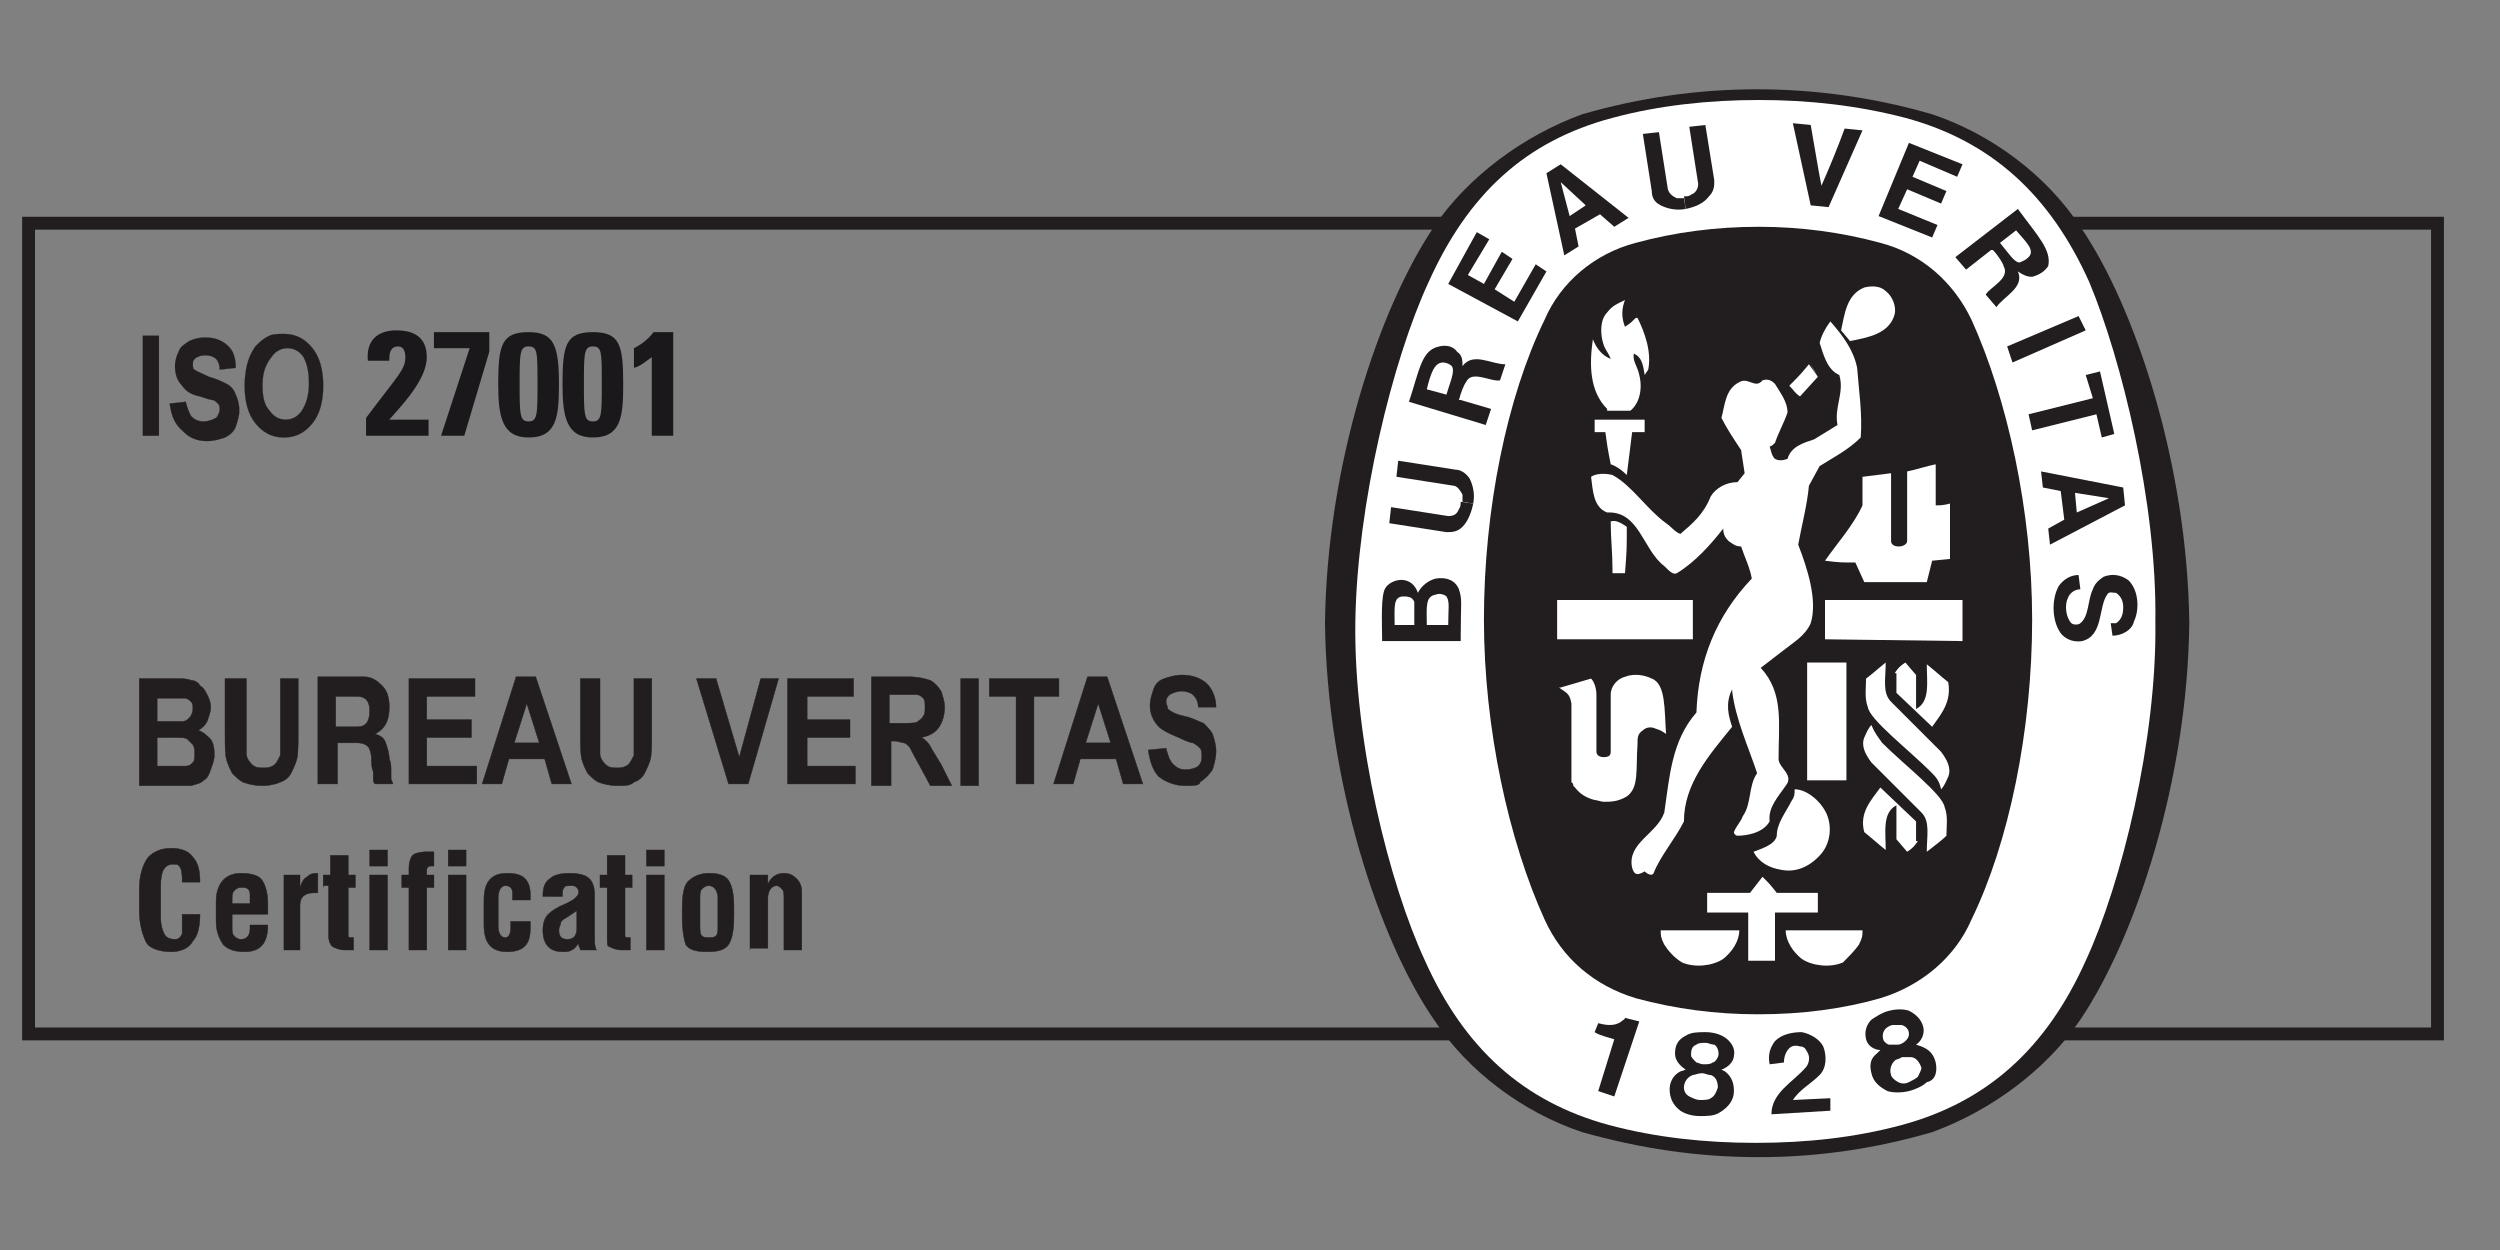 <?xml version="1.0" encoding="utf-8"?>
<!-- Generator: Adobe Illustrator 22.0.1, SVG Export Plug-In . SVG Version: 6.00 Build 0)  -->
<svg version="1.1" id="Capa_1" xmlns="http://www.w3.org/2000/svg" xmlns:xlink="http://www.w3.org/1999/xlink" x="0px" y="0px"
	 viewBox="0 0 140 70" style="enable-background:new 0 0 140 70;" xml:space="preserve">
<rect x="0" y="0" width="140" height="70" fill="#808080" stroke="none"/>
<style type="text/css">
	.st0{fill:none;stroke:#221E20;stroke-width:0.721;stroke-miterlimit:10;}
	.st1{fill:#221E20;}
	.st2{fill:#FFFFFF;}
	.st3{fill:none;stroke:#221E20;stroke-width:2.305982e-02;stroke-miterlimit:3.864;}
	.st4{fill:none;stroke:#221E20;stroke-width:1.152991e-02;stroke-miterlimit:10;}
	.st5{fill:#1B181C;}
</style>
<g>
	<rect x="1.6" y="12.5" class="st0" width="134.9" height="45.4"/>
	<path class="st1" d="M98.5,64.8L98.5,64.8c3.4,0,6.6-0.5,9.7-1.4c3.3-1.2,6.4-3.5,8.3-6.3c3.1-4.6,6-13.4,6.1-22.2v0
		c-0.1-8.8-3-17.7-6.1-22.2c-1.9-2.9-5-5.2-8.3-6.3c-3.1-0.9-6.4-1.4-9.8-1.4c-3.4,0-6.7,0.5-9.8,1.4c-3.3,1.2-6.4,3.5-8.3,6.3
		c-3.1,4.6-6,13.4-6.1,22.2v0c0.1,8.8,3,17.7,6.1,22.2c1.9,2.9,5,5.2,8.3,6.3C91.8,64.3,95,64.8,98.5,64.8L98.5,64.8z"/>
	<path class="st2" d="M120.7,34.8c0.1,6.6-1.9,14.7-3.9,19c-2.2,4.9-5.5,7.9-10.3,9.2c-2.6,0.7-5.3,1-8.2,1c-2.8,0-5.6-0.3-8.2-1
		c-4.8-1.3-8.1-4.3-10.3-9.2c-2-4.3-4-12.3-3.9-19C76,28.2,78,20.1,80,15.8c2.2-4.9,5.4-7.9,10.3-9.2c2.6-0.7,5.4-1,8.2-1
		c2.8,0,5.5,0.3,8.2,1c4.8,1.3,8.1,4.3,10.3,9.2C118.8,20.1,120.8,28.2,120.7,34.8"/>
	<path class="st1" d="M98.5,12.7c2.3,0,4.6,0.3,6.8,0.9c2.3,0.6,4.1,2.2,5.1,4.3c2,4.4,3.4,10.7,3.4,16.8c0,6.2-1.3,12.5-3.4,16.8
		c-0.9,2.1-2.8,3.7-5.1,4.4c-2.1,0.6-4.4,0.9-6.8,0.9h-0.1c-2.3,0-4.6-0.3-6.8-0.9c-2.3-0.7-4.1-2.2-5.1-4.4
		c-2-4.4-3.4-10.7-3.4-16.8c0-6.2,1.3-12.5,3.4-16.8c0.9-2.1,2.8-3.7,5.1-4.3C93.8,13,96.1,12.7,98.5,12.7L98.5,12.7z"/>
	<path class="st2" d="M101.8,21.1c-0.3-0.5-0.1-0.1-0.4-0.7"/>
	<rect x="87.2" y="33.6" class="st2" width="7.6" height="2.2"/>
	<path class="st2" d="M93.2,52.9c-0.2-0.4-0.2-0.5-0.2-0.8h4.4c0,0.6-0.4,1.2-0.9,1.6c-0.6,0.4-1.6,0.5-2.3,0.2
		C93.7,53.6,93.4,53.2,93.2,52.9"/>
	<path class="st2" d="M97.9,51.1l-2.3,0V50h2.4l0.7-0.9c0.4,0.4,0.4,0.4,0.8,0.9h2.3v1.1l-2.4,0v2.7h-1.5V51.1z"/>
	<path class="st2" d="M98.2,47.7c0.5-0.2,1.2-0.4,1.3-0.9c0-0.7,0.5-1.3,0.8-1.9c0.2-0.3,0.2-0.4,0.2-0.7c0.7,0,1.5,0.7,1.8,1.4
		c0.3,0.7,0.2,1.6-0.3,2.2c-0.6,0.7-1.4,1.1-2.3,0.9C99.1,48.6,98.5,48.3,98.2,47.7"/>
	<path class="st2" d="M92.5,38c-0.4-0.2-1-0.3-1.5-0.1c-0.4,0.1-0.8,0.5-0.8,1c0,1.3,0,1.7,0,3.2c0,0.2-0.1,0.3-0.4,0.3
		c-0.2,0-0.4-0.1-0.4-0.3v-3.2c0-0.3-0.1-0.7-0.3-0.9l-1.7,0.5l-0.1,0c0.4,0.3,0.6,0.3,0.7,0.9v4.2l0,0.2l0.1,0.1l0,0.1l0.1,0.1
		c0.3,0.4,0.7,0.6,1.1,0.7c0.1,0,0.4,0.1,0.5,0.1c0.4,0,0.8,0,1.3-0.3c0.7-0.5,0.5-1.5,0.6-2.9c0-0.4,0-0.6,0.3-0.8
		c0.2-0.2,0.5-0.2,0.7-0.1c0.3,0.1,0.3,0.1,0.6,0.3C93.2,39.8,93.3,38.3,92.5,38"/>
	<path class="st2" d="M108.1,43.2c-1.2-1.2-3.4-2.9-3.5-3.6c-0.2-0.5-0.1-1.1-0.1-1.6c0.4-0.3,0.6-0.5,1.1-0.9
		c0,0.9-0.2,1.7,0.3,2.2c1,1,1.9,1.9,2.8,2.8c0.3,0.4,0.6,0.9,0.4,1.4c-0.1,0.2-0.2,0.5-0.4,0.7C108.6,43.7,108.4,43.5,108.1,43.2"
		/>
	<path class="st2" d="M101.2,37.1c0.9,0,1.2,0,2.2,0v6.6h-2.2L101.2,37.1z"/>
	<path class="st2" d="M106.1,37.7c0.2-0.3,0.3-0.4,0.6-0.6l0.6,0.7v1.9c0.8-0.4,0.6-1.5,0.6-2.5c0.5,0.4,0.7,0.6,1.2,1
		c0.2,1.1-0.4,1.8-0.9,2.5l-2-1.9V37.7z"/>
	<path class="st2" d="M107.9,32.6l0.3-1.2l1-0.1l0-3.1c-0.4,0.1-0.5,0.1-0.8,0.1v-2.3c-0.5,0.1-1.1,0.3-1.6,0.4v3.9
		c0,0.2-0.3,0.3-0.4,0.3h-0.1c-0.2,0-0.4-0.1-0.4-0.3v-3.8l-1.6,0.2v1.6c-0.5,1.1-1.4,2.1-2.1,3.1c0.8,0.1,0.9,0.1,1.7,0.1l0.5,1.1
		H107.9z"/>
	<path class="st2" d="M90.3,31.9c0-1-0.1-1.7-0.1-2.7c0.3-0.1,0.6,0.1,0.9,0.3c0,1.3,0,1.3-0.1,2.6h-0.7L90.3,31.9z"/>
	<path class="st2" d="M90.2,26c-0.2-1-0.2-1.1-0.3-1.8h-0.6v-0.7c1.1,0,1.7,0,2.8,0l0,0.7h-0.7l-0.3,2.4
		C90.8,26.3,90.5,26.1,90.2,26"/>
	<path class="st2" d="M90,22.9c-1-1-1-2.5-0.8-3.9v0c0.2,0.5,0.5,0.9,1,1.1c-0.1-0.3-0.3-0.5-0.4-0.8c-0.2-0.6-0.2-1.4,0.2-1.8
		c0.3-0.4,0.6-0.5,1-0.7c-0.2,0.5-0.2,1,0,1.5c0.3-0.2,0.3-0.2,0.5-0.4c0.1-0.1,0.1-0.1,0.2-0.1c0.4,0.8,0.8,1.9,0.6,2.9L92.1,21
		c-0.1-0.7-0.2-1-0.6-1.2c-0.1,0.4,0.2,0.7,0.3,1.2c0.2,0.8,0,1.6-0.5,2H90z"/>
	<path class="st2" d="M101.8,21.1l-1,1.1c-0.3-0.2-0.3-0.3-0.6-0.6c0.5-0.5,0.6-0.6,1.1-1.2"/>
	<path class="st2" d="M103.1,18.5c0.2-0.9,0.3-2,1.3-2.4c0.4-0.1,0.9-0.1,1.2,0.2c0.4,0.3,0.6,0.9,0.5,1.3c-0.3,1.1-1.5,1.3-2.5,1.5
		L103.1,18.5z"/>
	<polygon class="st2" points="102.2,33.6 102.2,35.8 109.9,35.9 109.9,33.6 	"/>
	<path class="st2" d="M91.4,48.6c-0.3-1.4,1.4-1.9,1.8-3.1c0.3-2,0.4-4,1.8-5.6c0.1-2.9,1.1-5.4,3.1-7.5c-0.1-0.6-0.4-1.2-0.6-1.8
		c-0.3,0-0.4-0.1-0.7-0.3c-0.2-0.2-0.3-0.4-0.3-0.7c-0.7,0.9-1.6,1.9-2.6,2.5c-0.2,0.1-0.4-0.1-0.7-0.4c-1.2-0.9-1.4-3.1-3.2-3
		c-0.8-0.3-0.8-1.3-0.9-2c0.3-0.2,0.8-0.2,1.2-0.1c1.1,0.6,1.9,1.9,3,2.7c0.3,0.2,0.5,0.5,0.8,0.6c0.7-0.6,1.3-1.1,1.7-2.1
		c0.3-0.5,0.9-0.8,1.5-0.8l0.4-0.5l-0.2-1.3c-0.4-0.6-0.8-1.2-1.1-1.8c0.2-0.7,0.2-1.6,1-2c0.5-0.3,0.9,0.4,1.3-0.1
		c0.3-0.1,0.5,0,0.7,0.2c0.3,0.5,0.7,1,0.7,1.6c-0.2,0.6-0.5,1.1-0.7,1.7c-0.1,0.1-0.2,0.2-0.3,0.2c0.1,0.3,0.1,0.5,0.3,0.7
		c0.2,0.1,0.4,0.1,0.7,0c0.2-0.7,0.9-0.9,1.5-1.1l1.3-0.8c-0.2-1,0.4-1.8,0.1-2.8c-0.7-0.3-0.9-1.2-1.1-1.8c0.1-0.4,0.3-0.8,0.6-1.2
		l0,0c0.7,0.8,1.3,1.6,1.5,2.6c0.1,1.3,0.3,2.6,0.2,3.9c-0.7,0.7-1.5,1.1-2.3,1.6l-0.6,1.1c-0.1,1.1-0.4,2.2-0.6,3.3
		c0.5,1.3,1.1,3.1,0.7,4.4c-0.3,0.7-1,1.1-1.5,1.5l-1.3,1c1.3,1.4,1,3.1,1,5.1c0,0.5,0.9,0.9,0.4,1.5c-0.4,0.6-1,1.2-0.9,2
		c-0.4,0.7-1.4,0.8-1.8,0.8c-0.1,0-0.2-0.1-0.2-0.2c0.1-0.3,0.4-0.6,0.5-0.9c0.5-0.7,0.3-1.7,0.8-2.4c-0.5-1.5-1.2-3-1.4-4.6l0-0.1
		c-0.4,0.8-0.2,1.5,0,2.1c-1.3,1.6-2.7,3.2-2.7,5.3c-0.5,1-1.3,1.9-1.7,2.9c-0.1,0.2-0.4,0-0.5-0.1C91.6,49.1,91.5,48.9,91.4,48.6"
		/>
	<path class="st2" d="M105.4,41.6c1.2,1.2,3.4,2.9,3.5,3.6c0.2,0.5,0.1,1.1,0.1,1.6c-0.3,0.3-0.6,0.5-1.1,0.9c0-0.9,0.2-1.7-0.3-2.2
		c-1-1-1.9-1.9-2.8-2.8c-0.3-0.4-0.6-0.9-0.4-1.4c0.1-0.2,0.2-0.5,0.4-0.7C105,41.1,105.2,41.3,105.4,41.6"/>
	<path class="st2" d="M107.4,47.1c-0.2,0.3-0.3,0.4-0.6,0.6l-0.6-0.7v-1.9c-0.8,0.4-0.6,1.5-0.6,2.5c-0.5-0.4-0.7-0.6-1.2-1
		c-0.3-1.1,0.4-1.8,0.9-2.5l2,1.9V47.1z"/>
	<path class="st2" d="M104.1,52.9c0.2-0.4,0.2-0.5,0.2-0.8H100c0,0.6,0.4,1.2,0.9,1.6c0.6,0.4,1.6,0.5,2.3,0.2
		C103.5,53.6,103.9,53.2,104.1,52.9"/>
	<path class="st1" d="M99.2,62.4c0-1.2,1.2-1.8,1.9-2.6c0.2-0.2,0.3-0.6,0.1-0.9c-0.1-0.2-0.2-0.3-0.4-0.3c-0.3-0.1-0.5,0-0.6,0.1
		c-0.2,0.2-0.3,0.5-0.3,0.8l-0.8,0.1c-0.1-0.5,0-0.9,0.3-1.3c0.4-0.4,1-0.5,1.5-0.5c0.5,0.1,1,0.4,1.2,0.8c0.2,0.5,0.2,1.2-0.2,1.6
		c-0.5,0.5-1.1,0.8-1.5,1.4l2.1-0.1c0,0.3,0,0.5,0,0.7L99.2,62.4z"/>
	<path class="st1" d="M91.8,57.2L91.8,57.2l-1.4,4.2l-0.9-0.3l0.9-2.9l0,0c-0.3-0.1-0.8-0.2-1.1-0.4l0.2-0.5
		c0.4,0.1,0.9,0.2,1.3-0.1c0.1-0.1,0.2-0.1,0.2-0.2L91.8,57.2z"/>
	<path class="st1" d="M107.4,60.3c-0.1,0.1-0.3,0.2-0.5,0.3c-0.2,0.1-0.4,0.1-0.6,0c-0.2-0.1-0.4-0.3-0.4-0.4
		c-0.1-0.3,0-0.6,0.2-0.8c0.1-0.1,0.3-0.1,0.4-0.2c0.2,0,0.3,0,0.5,0c0.3,0,0.5,0.3,0.6,0.6C107.6,59.9,107.5,60.1,107.4,60.3
		 M105.5,58.3c-0.1-0.2-0.1-0.5,0.1-0.7c0.1-0.1,0.3-0.2,0.4-0.2c0.2,0,0.4,0,0.5,0c0.3,0.1,0.4,0.3,0.4,0.5c0,0.2-0.1,0.3-0.2,0.4
		c-0.1,0.1-0.3,0.2-0.4,0.2c-0.2,0-0.3,0-0.5,0C105.7,58.5,105.6,58.4,105.5,58.3 M108.4,59.5c-0.1-0.4-0.3-0.7-0.8-0.9l-0.3-0.1
		c0.3-0.2,0.5-0.6,0.4-1c-0.1-0.4-0.4-0.7-0.8-0.9c-0.3-0.1-0.7-0.1-1.1,0c-0.4,0.1-0.7,0.3-1,0.5c-0.3,0.3-0.4,0.7-0.3,1.1
		c0.1,0.4,0.5,0.6,0.8,0.6l-0.2,0.2c-0.4,0.3-0.4,0.7-0.3,1.1c0.1,0.5,0.5,0.8,0.9,1c0.3,0.1,0.8,0.1,1.2,0c0.4-0.1,0.8-0.3,1-0.5
		C108.4,60.5,108.5,60,108.4,59.5"/>
	<path class="st1" d="M95.8,61.5c-0.1,0.1-0.4,0.1-0.6,0.1c-0.2,0-0.4-0.1-0.6-0.2c-0.2-0.1-0.3-0.3-0.3-0.5c0-0.3,0.2-0.6,0.5-0.7
		c0.1,0,0.3-0.1,0.5-0.1c0.2,0,0.3,0.1,0.5,0.1c0.3,0.1,0.4,0.4,0.4,0.7C96.1,61.2,96,61.4,95.8,61.5 M94.7,59.1
		c0-0.2,0-0.5,0.3-0.6c0.1-0.1,0.3-0.1,0.5-0.1c0.2,0,0.3,0.1,0.5,0.1c0.2,0.1,0.3,0.5,0.2,0.7c-0.1,0.2-0.2,0.3-0.3,0.3
		c-0.1,0.1-0.3,0.1-0.5,0.1c-0.2,0-0.3-0.1-0.4-0.1C94.8,59.3,94.7,59.2,94.7,59.1 M97.1,61.1c0-0.4-0.1-0.8-0.5-1.1l-0.2-0.1
		c0.3-0.1,0.7-0.4,0.7-0.8c0.1-0.4-0.2-0.8-0.5-1c-0.3-0.2-0.7-0.3-1.1-0.3c-0.4,0-0.8,0-1.1,0.2c-0.4,0.2-0.6,0.5-0.6,1
		c0,0.4,0.3,0.7,0.6,0.9l-0.3,0.1c-0.4,0.2-0.6,0.6-0.6,1c0,0.5,0.2,0.9,0.6,1.2c0.3,0.2,0.7,0.3,1.1,0.3c0.4,0,0.8,0,1.1-0.2
		C96.8,62,97.1,61.6,97.1,61.1"/>
	<polygon class="st1" points="112.4,19.4 112.7,20.3 116.8,18.5 116.4,17.7 	"/>
	<path class="st1" d="M101.4,11.5l-1-4.6l1,0.1c0.2,1.1,0.4,2.4,0.6,3.4c0.4-0.9,0.9-2.1,1.3-3.2l1,0.1l-1.9,4.3L101.4,11.5z"/>
	<polygon class="st1" points="84.1,14.1 83.1,15.9 82.2,15.4 83.4,13.4 82.7,13 81.1,15.9 85,18 86.6,15.2 86,14.8 84.8,16.9 
		83.7,16.2 84.7,14.5 	"/>
	<path class="st1" d="M81.1,35h-1.2h0c0-1-0.1-1.6,0.5-1.7c0.2-0.1,0.5,0,0.6,0.1C81.2,33.7,81.1,34.1,81.1,35 M79.2,35h-1.1
		c0-1-0.1-1.6,0.5-1.6c0.4,0,0.5,0.1,0.6,0.3C79.2,33.9,79.2,34.1,79.2,35 M81.7,33c-0.2-0.5-0.7-0.7-1.3-0.6
		c-0.4,0.1-0.8,0.4-1,0.8c-0.1-0.3-0.3-0.6-0.7-0.7c-0.4-0.1-0.9,0.1-1.1,0.4c-0.3,0.4-0.2,2-0.2,3l4.4,0v-0.3
		C81.8,33.8,81.9,33.6,81.7,33"/>
	<polygon class="st1" points="116.8,21 117.6,20.8 118.4,24.3 117.7,24.5 117.4,23.2 113.8,24.1 113.6,23.2 117.2,22.3 	"/>
	<path class="st1" d="M94.4,11.7c-0.5,0.1-1,0-1.4-0.2c-0.4-0.2-0.5-0.5-0.5-0.8l-0.5-3.2l0.9-0.1l0.5,3.2c0.1,0.3,0.3,0.4,0.5,0.5
		c0.1,0,0.3,0,0.4,0"/>
	<path class="st1" d="M94.4,11.7c0.5-0.1,1-0.3,1.3-0.7c0.3-0.3,0.3-0.6,0.3-0.9L95.5,7l-0.9,0.1l0.5,3.2c0,0.2-0.1,0.5-0.4,0.6
		c-0.1,0.1-0.3,0.1-0.4,0.1"/>
	<path class="st1" d="M116.3,28.7l-0.1-1.1l1.9,0.3h0h0h0l0,0L116.3,28.7z M118.9,27.3l-4.6-0.9l0.1,0.9l1,0.2l0.2,1.6l-0.9,0.5
		l0.1,0.9l4.2-2.2L118.9,27.3z"/>
	<path class="st1" d="M118.2,34.9L118.2,34.9l0.2,0l0.1,0c0.3-0.2,0.4-0.5,0.4-0.9c0-0.3-0.1-0.6-0.4-0.8c-0.2,0-0.4-0.1-0.5,0.1
		c-0.5,0.7-0.2,2.3-1.4,2.6c-0.6,0.1-1.1-0.2-1.3-0.6c-0.4-0.7-0.4-1.8,0-2.5c0.3-0.4,0.7-0.6,1.1-0.6l0.1,0.8
		c-0.3,0-0.6,0.2-0.7,0.5c-0.2,0.4-0.1,1.1,0.2,1.4c0.1,0.1,0.4,0.1,0.5,0c0.5-0.4,0.4-1.3,0.7-1.9c0.1-0.3,0.3-0.5,0.6-0.7
		c0.5-0.2,1-0.1,1.4,0.2c0.6,0.6,0.6,1.7,0.3,2.3c-0.1,0.5-0.7,0.8-1.2,0.8L118.2,34.9L118.2,34.9z"/>
	<path class="st1" d="M82.5,28.2c-0.1,0.5-0.3,1-0.6,1.3c-0.3,0.3-0.6,0.3-0.9,0.3l-3.2-0.5l0.1-0.9l3.2,0.5c0.3,0,0.5-0.1,0.6-0.4
		c0.1-0.1,0.1-0.3,0.1-0.4"/>
	<path class="st1" d="M82.5,28.2c0.1-0.5,0-1-0.2-1.4c-0.2-0.3-0.5-0.5-0.8-0.5l-3.2-0.5l-0.1,0.9l3.2,0.5c0.2,0,0.4,0.3,0.5,0.5
		c0,0.1,0,0.3,0,0.4"/>
	<path class="st1" d="M87.9,12.1l-0.5-1.9l0,0l0,0v0l0,0l1.4,1.3L87.9,12.1z M87.4,9.2l-0.8,0.5l1,4.6l0.8-0.5l-0.2-1l1.4-0.8
		l0.8,0.7l0.8-0.5L87.4,9.2z"/>
	<polygon class="st1" points="109,10.7 107.1,9.9 107.5,9 109.6,9.9 109.9,9.2 106.9,8 105.2,12.1 108.2,13.3 108.5,12.6 
		106.3,11.7 106.8,10.6 108.7,11.4 	"/>
	<path class="st1" d="M81,22.1l-1.1-0.3c0.2-0.8,0.4-1.5,0.9-1.5c0.2,0,0.4,0.1,0.5,0.2C81.5,20.8,81.2,21.4,81,22.1 M81.9,20.5
		c0-0.3,0-0.6-0.3-0.8c-0.2-0.3-0.6-0.4-1-0.3c-1,0.2-1.1,1.3-1.7,3.1l4.3,1.3l0.3-0.9l-1.7-0.5l-0.1,0c0.1-0.4,0.3-0.9,0.4-1
		c0.3-0.7,1.4,0,1.9-0.1l0.3-0.9C83.5,20.4,82.5,19.7,81.9,20.5"/>
	<path class="st1" d="M113.6,14.4c-0.2,0.2-0.3,0.2-0.5,0.3c-0.3,0-0.6-0.5-1.1-1.1l0.9-0.7C113.4,13.5,114,14,113.6,14.4 M113,11.7
		l-3.5,2.7l0.6,0.7l1.4-1.1l0.1,0c0.3,0.3,0.6,0.8,0.6,0.9c0.4,0.7-0.8,1.2-1,1.6l0.6,0.7c0.4-0.6,1.6-1.1,1.2-2
		c0.3,0.2,0.5,0.3,0.8,0.3c0.4-0.1,0.7-0.3,0.9-0.6C114.9,14,114.1,13.2,113,11.7"/>
	<path class="st1" d="M8.8,41.3v1.6h0.9c0.4,0,0.6,0,0.7,0c0.2,0,0.3-0.1,0.4-0.2c0.1-0.1,0.1-0.3,0.1-0.5c0-0.2,0-0.3-0.1-0.5
		c-0.1-0.1-0.2-0.2-0.3-0.3c-0.1-0.1-0.4-0.1-0.9-0.1H8.8z M8.8,39v1.4h0.7c0.4,0,0.6,0,0.7,0c0.2,0,0.3-0.1,0.4-0.2
		c0.1-0.1,0.2-0.3,0.2-0.5c0-0.2,0-0.3-0.1-0.4c-0.1-0.1-0.2-0.2-0.4-0.2c-0.1,0-0.4,0-0.9,0H8.8z M7.8,38h2c0.4,0,0.7,0,0.9,0.1
		c0.2,0,0.4,0.1,0.5,0.3c0.2,0.1,0.3,0.3,0.4,0.5c0.1,0.2,0.2,0.4,0.2,0.7c0,0.3-0.1,0.5-0.2,0.8c-0.1,0.2-0.3,0.4-0.5,0.5
		c0.3,0.1,0.5,0.3,0.7,0.5c0.2,0.3,0.2,0.6,0.2,0.9c0,0.3-0.1,0.5-0.2,0.8c-0.1,0.3-0.2,0.5-0.4,0.6c-0.2,0.2-0.4,0.2-0.7,0.3
		c-0.2,0-0.6,0-1.2,0H7.8V38z"/>
	<path class="st3" d="M8.8,41.3v1.6h0.9c0.4,0,0.6,0,0.7,0c0.2,0,0.3-0.1,0.4-0.2c0.1-0.1,0.1-0.3,0.1-0.5c0-0.2,0-0.3-0.1-0.5
		c-0.1-0.1-0.2-0.2-0.3-0.3c-0.1-0.1-0.4-0.1-0.9-0.1H8.8z M8.8,39v1.4h0.7c0.4,0,0.6,0,0.7,0c0.2,0,0.3-0.1,0.4-0.2
		c0.1-0.1,0.2-0.3,0.2-0.5c0-0.2,0-0.3-0.1-0.4c-0.1-0.1-0.2-0.2-0.4-0.2c-0.1,0-0.4,0-0.9,0H8.8z M7.8,38h2c0.4,0,0.7,0,0.9,0.1
		c0.2,0,0.4,0.1,0.5,0.3c0.2,0.1,0.3,0.3,0.4,0.5c0.1,0.2,0.2,0.4,0.2,0.7c0,0.3-0.1,0.5-0.2,0.8c-0.1,0.2-0.3,0.4-0.5,0.5
		c0.3,0.1,0.5,0.3,0.7,0.5c0.2,0.3,0.2,0.6,0.2,0.9c0,0.3-0.1,0.5-0.2,0.8c-0.1,0.3-0.2,0.5-0.4,0.6c-0.2,0.2-0.4,0.2-0.7,0.3
		c-0.2,0-0.6,0-1.2,0H7.8V38z"/>
	<path class="st1" d="M12.8,38h1v3.2c0,0.5,0,0.8,0,1c0,0.2,0.1,0.4,0.3,0.6c0.2,0.2,0.4,0.2,0.7,0.2c0.3,0,0.5-0.1,0.6-0.2
		c0.1-0.1,0.2-0.3,0.3-0.5c0-0.2,0-0.5,0-1V38h1v3.1c0,0.7,0,1.2-0.1,1.5c-0.1,0.3-0.2,0.5-0.3,0.7c-0.1,0.2-0.3,0.4-0.6,0.5
		c-0.2,0.1-0.6,0.2-1,0.2c-0.5,0-0.8-0.1-1.1-0.2c-0.2-0.1-0.4-0.3-0.6-0.5c-0.1-0.2-0.2-0.4-0.3-0.7c-0.1-0.3-0.1-0.8-0.1-1.5V38z"
		/>
	<path class="st3" d="M12.8,38h1v3.2c0,0.5,0,0.8,0,1c0,0.2,0.1,0.4,0.3,0.6c0.2,0.2,0.4,0.2,0.7,0.2c0.3,0,0.5-0.1,0.6-0.2
		c0.1-0.1,0.2-0.3,0.3-0.5c0-0.2,0-0.5,0-1V38h1v3.1c0,0.7,0,1.2-0.1,1.5c-0.1,0.3-0.2,0.5-0.3,0.7c-0.1,0.2-0.3,0.4-0.6,0.5
		c-0.2,0.1-0.6,0.2-1,0.2c-0.5,0-0.8-0.1-1.1-0.2c-0.2-0.1-0.4-0.3-0.6-0.5c-0.1-0.2-0.2-0.4-0.3-0.7c-0.1-0.3-0.1-0.8-0.1-1.5V38z"
		/>
	<path class="st1" d="M18.9,39H20c0.5,0,0.7,0.3,0.7,0.8c0,0.6-0.2,0.9-0.7,0.9h-1.2V39z M17.8,43.9h1.1v-2.3h1.1
		c0.3,0,0.5,0.1,0.6,0.2c0.1,0.1,0.2,0.4,0.2,0.7c0,0.2,0,0.5,0.1,0.7c0,0.1,0,0.2,0,0.4c0,0.1,0,0.2,0.1,0.3H22
		c0-0.1-0.1-0.2-0.1-0.3c0-0.1,0-0.1,0-0.2c0-0.1,0-0.1,0-0.2c0-0.3,0-0.5-0.1-0.7c0-0.3-0.1-0.6-0.2-0.9c-0.1-0.3-0.3-0.4-0.6-0.5
		v0c0.6-0.3,0.8-0.8,0.8-1.5c0-0.5-0.1-0.9-0.4-1.2c-0.3-0.3-0.6-0.5-1-0.5h-2.6V43.9z"/>
	<path class="st3" d="M18.9,39H20c0.5,0,0.7,0.3,0.7,0.8c0,0.6-0.2,0.9-0.7,0.9h-1.2V39z M17.8,43.9h1.1v-2.3h1.1
		c0.3,0,0.5,0.1,0.6,0.2c0.1,0.1,0.2,0.4,0.2,0.7c0,0.2,0,0.5,0.1,0.7c0,0.1,0,0.2,0,0.4c0,0.1,0,0.2,0.1,0.3H22
		c0-0.1-0.1-0.2-0.1-0.3c0-0.1,0-0.1,0-0.2c0-0.1,0-0.1,0-0.2c0-0.3,0-0.5-0.1-0.7c0-0.3-0.1-0.6-0.2-0.9c-0.1-0.3-0.3-0.4-0.6-0.5
		v0c0.6-0.3,0.8-0.8,0.8-1.5c0-0.5-0.1-0.9-0.4-1.2c-0.3-0.3-0.6-0.5-1-0.5h-2.6V43.9z"/>
	<polygon class="st1" points="22.9,43.9 22.9,38 26.6,38 26.6,39 23.9,39 23.9,40.3 26.4,40.3 26.4,41.3 23.9,41.3 23.9,42.9 
		26.7,42.9 26.7,43.9 	"/>
	<polygon class="st3" points="22.9,43.9 22.9,38 26.6,38 26.6,39 23.9,39 23.9,40.3 26.4,40.3 26.4,41.3 23.9,41.3 23.9,42.9 
		26.7,42.9 26.7,43.9 	"/>
	<path class="st1" d="M30.2,41.6l-0.7-2.2l-0.7,2.2H30.2z M32,43.9h-1.1l-0.4-1.4h-2l-0.4,1.4H27l1.9-6H30L32,43.9z"/>
	<path class="st3" d="M30.2,41.6l-0.7-2.2l-0.7,2.2H30.2z M32,43.9h-1.1l-0.4-1.4h-2l-0.4,1.4H27l1.9-6H30L32,43.9z"/>
	<path class="st1" d="M32.6,38h1v3.2c0,0.5,0,0.8,0,1c0,0.2,0.1,0.4,0.3,0.6c0.2,0.2,0.4,0.2,0.7,0.2c0.3,0,0.5-0.1,0.6-0.2
		c0.1-0.1,0.2-0.3,0.3-0.5c0-0.2,0-0.5,0-1V38h1v3.1c0,0.7,0,1.2-0.1,1.5c-0.1,0.3-0.2,0.5-0.3,0.7c-0.1,0.2-0.3,0.4-0.6,0.5
		C35.3,44,35,44,34.6,44c-0.5,0-0.8-0.1-1.1-0.2c-0.2-0.1-0.4-0.3-0.6-0.5c-0.1-0.2-0.2-0.4-0.3-0.7c-0.1-0.3-0.1-0.8-0.1-1.5V38z"
		/>
	<path class="st3" d="M32.6,38h1v3.2c0,0.5,0,0.8,0,1c0,0.2,0.1,0.4,0.3,0.6c0.2,0.2,0.4,0.2,0.7,0.2c0.3,0,0.5-0.1,0.6-0.2
		c0.1-0.1,0.2-0.3,0.3-0.5c0-0.2,0-0.5,0-1V38h1v3.1c0,0.7,0,1.2-0.1,1.5c-0.1,0.3-0.2,0.5-0.3,0.7c-0.1,0.2-0.3,0.4-0.6,0.5
		C35.3,44,35,44,34.6,44c-0.5,0-0.8-0.1-1.1-0.2c-0.2-0.1-0.4-0.3-0.6-0.5c-0.1-0.2-0.2-0.4-0.3-0.7c-0.1-0.3-0.1-0.8-0.1-1.5V38z"
		/>
	<polygon class="st1" points="40.8,43.9 39,38 40.1,38 41.4,42.4 42.6,38 43.6,38 41.9,43.9 	"/>
	<polygon class="st3" points="40.8,43.9 39,38 40.1,38 41.4,42.4 42.6,38 43.6,38 41.9,43.9 	"/>
	<polygon class="st1" points="44.1,43.9 44.1,38 47.8,38 47.8,39 45.2,39 45.2,40.3 47.6,40.3 47.6,41.3 45.2,41.3 45.2,42.9 
		47.9,42.9 47.9,43.9 	"/>
	<polygon class="st3" points="44.1,43.9 44.1,38 47.8,38 47.8,39 45.2,39 45.2,40.3 47.6,40.3 47.6,41.3 45.2,41.3 45.2,42.9 
		47.9,42.9 47.9,43.9 	"/>
	<path class="st1" d="M49.8,40.5h0.7c0.5,0,0.8,0,0.9-0.1c0.1-0.1,0.2-0.1,0.3-0.3c0.1-0.1,0.1-0.3,0.1-0.5c0-0.2,0-0.4-0.1-0.5
		c-0.1-0.1-0.2-0.2-0.4-0.2c-0.1,0-0.3,0-0.7,0h-0.8V40.5z M48.8,43.9v-6h2.1c0.5,0,0.9,0.1,1.2,0.2c0.2,0.1,0.4,0.3,0.6,0.6
		c0.1,0.3,0.2,0.6,0.2,0.9c0,0.4-0.1,0.8-0.3,1.1c-0.2,0.3-0.5,0.5-1,0.6c0.2,0.1,0.4,0.3,0.5,0.5c0.1,0.2,0.3,0.5,0.6,1l0.6,1.2
		h-1.2l-0.7-1.3c-0.3-0.5-0.4-0.8-0.5-0.9c-0.1-0.1-0.2-0.2-0.3-0.2c-0.1,0-0.3-0.1-0.5-0.1h-0.2v2.5H48.8z"/>
	<path class="st3" d="M49.8,40.5h0.7c0.5,0,0.8,0,0.9-0.1c0.1-0.1,0.2-0.1,0.3-0.3c0.1-0.1,0.1-0.3,0.1-0.5c0-0.2,0-0.4-0.1-0.5
		c-0.1-0.1-0.2-0.2-0.4-0.2c-0.1,0-0.3,0-0.7,0h-0.8V40.5z M48.8,43.9v-6h2.1c0.5,0,0.9,0.1,1.2,0.2c0.2,0.1,0.4,0.3,0.6,0.6
		c0.1,0.3,0.2,0.6,0.2,0.9c0,0.4-0.1,0.8-0.3,1.1c-0.2,0.3-0.5,0.5-1,0.6c0.2,0.1,0.4,0.3,0.5,0.5c0.1,0.2,0.3,0.5,0.6,1l0.6,1.2
		h-1.2l-0.7-1.3c-0.3-0.5-0.4-0.8-0.5-0.9c-0.1-0.1-0.2-0.2-0.3-0.2c-0.1,0-0.3-0.1-0.5-0.1h-0.2v2.5H48.8z"/>
	<rect x="53.8" y="38" class="st1" width="1" height="6"/>
	<rect x="53.8" y="38" class="st3" width="1" height="6"/>
	<polygon class="st1" points="56.9,43.9 56.9,39 55.4,39 55.4,38 59.3,38 59.3,39 57.9,39 57.9,43.9 	"/>
	<polygon class="st3" points="56.9,43.9 56.9,39 55.4,39 55.4,38 59.3,38 59.3,39 57.9,39 57.9,43.9 	"/>
	<path class="st1" d="M62.2,41.6l-0.7-2.2l-0.7,2.2H62.2z M64,43.9h-1.1l-0.4-1.4h-2l-0.4,1.4H59l1.9-6H62L64,43.9z"/>
	<path class="st3" d="M62.2,41.6l-0.7-2.2l-0.7,2.2H62.2z M64,43.9h-1.1l-0.4-1.4h-2l-0.4,1.4H59l1.9-6H62L64,43.9z"/>
	<path class="st1" d="M64.3,42l1-0.1c0.1,0.4,0.2,0.7,0.4,0.9c0.2,0.2,0.4,0.3,0.7,0.3c0.3,0,0.6-0.1,0.7-0.2
		c0.2-0.2,0.2-0.4,0.2-0.6c0-0.1,0-0.3-0.1-0.4c-0.1-0.1-0.2-0.2-0.4-0.3c-0.1,0-0.4-0.1-0.8-0.3c-0.5-0.2-0.9-0.4-1.1-0.6
		c-0.3-0.3-0.5-0.7-0.5-1.2c0-0.3,0.1-0.6,0.2-0.9c0.1-0.3,0.3-0.5,0.6-0.6c0.3-0.1,0.6-0.2,1-0.2c0.6,0,1.1,0.2,1.4,0.5
		c0.3,0.3,0.5,0.8,0.5,1.3l-1,0c0-0.3-0.1-0.5-0.3-0.7c-0.1-0.1-0.4-0.2-0.6-0.2c-0.3,0-0.5,0.1-0.7,0.2c-0.1,0.1-0.2,0.2-0.2,0.4
		c0,0.1,0.1,0.3,0.1,0.4c0.1,0.1,0.4,0.3,0.9,0.4c0.5,0.1,0.8,0.3,1.1,0.4c0.2,0.2,0.4,0.4,0.5,0.6c0.1,0.3,0.2,0.6,0.2,1
		c0,0.3-0.1,0.7-0.2,1c-0.2,0.3-0.4,0.5-0.7,0.7C67.2,44,66.8,44,66.4,44c-0.6,0-1.1-0.2-1.5-0.5C64.6,43.2,64.4,42.7,64.3,42"/>
	<path class="st3" d="M64.3,42l1-0.1c0.1,0.4,0.2,0.7,0.4,0.9c0.2,0.2,0.4,0.3,0.7,0.3c0.3,0,0.6-0.1,0.7-0.2
		c0.2-0.2,0.2-0.4,0.2-0.6c0-0.1,0-0.3-0.1-0.4c-0.1-0.1-0.2-0.2-0.4-0.3c-0.1,0-0.4-0.1-0.8-0.3c-0.5-0.2-0.9-0.4-1.1-0.6
		c-0.3-0.3-0.5-0.7-0.5-1.2c0-0.3,0.1-0.6,0.2-0.9c0.1-0.3,0.3-0.5,0.6-0.6c0.3-0.1,0.6-0.2,1-0.2c0.6,0,1.1,0.2,1.4,0.5
		c0.3,0.3,0.5,0.8,0.5,1.3l-1,0c0-0.3-0.1-0.5-0.3-0.7c-0.1-0.1-0.4-0.2-0.6-0.2c-0.3,0-0.5,0.1-0.7,0.2c-0.1,0.1-0.2,0.2-0.2,0.4
		c0,0.1,0.1,0.3,0.1,0.4c0.1,0.1,0.4,0.3,0.9,0.4c0.5,0.1,0.8,0.3,1.1,0.4c0.2,0.2,0.4,0.4,0.5,0.6c0.1,0.3,0.2,0.6,0.2,1
		c0,0.3-0.1,0.7-0.2,1c-0.2,0.3-0.4,0.5-0.7,0.7C67.2,44,66.8,44,66.4,44c-0.6,0-1.1-0.2-1.5-0.5C64.6,43.2,64.4,42.7,64.3,42z"/>
	<path class="st1" d="M10.2,51.2h1c0,0.6-0.1,1.2-0.4,1.5c-0.2,0.4-0.7,0.6-1.2,0.6c-0.7,0-1.2-0.2-1.4-0.5C8,52.4,7.8,51.8,7.8,51
		v-1.2C7.8,49,8,48.4,8.3,48c0.3-0.3,0.7-0.5,1.3-0.5c0.6,0,1,0.2,1.2,0.5c0.3,0.3,0.4,0.8,0.4,1.4h-1c0-0.3,0-0.6-0.1-0.8
		c-0.1-0.2-0.2-0.2-0.4-0.2c-0.5,0-0.7,0.4-0.7,1.2v1.8c0,0.4,0.1,0.7,0.2,0.9c0.1,0.2,0.3,0.3,0.6,0.3c0.2,0,0.3-0.1,0.4-0.3
		C10.2,52,10.2,51.7,10.2,51.2"/>
	<path class="st3" d="M10.2,51.2h1c0,0.6-0.1,1.2-0.4,1.5c-0.2,0.4-0.7,0.6-1.2,0.6c-0.7,0-1.2-0.2-1.4-0.5C8,52.4,7.8,51.8,7.8,51
		v-1.2C7.8,49,8,48.4,8.3,48c0.3-0.3,0.7-0.5,1.3-0.5c0.6,0,1,0.2,1.2,0.5c0.3,0.3,0.4,0.8,0.4,1.4h-1c0-0.3,0-0.6-0.1-0.8
		c-0.1-0.2-0.2-0.2-0.4-0.2c-0.5,0-0.7,0.4-0.7,1.2v1.8c0,0.4,0.1,0.7,0.2,0.9c0.1,0.2,0.3,0.3,0.6,0.3c0.2,0,0.3-0.1,0.4-0.3
		C10.2,52,10.2,51.7,10.2,51.2z"/>
	<path class="st1" d="M13,50.6h1v-0.4c0-0.2,0-0.3-0.1-0.4c-0.1-0.1-0.2-0.1-0.4-0.1c-0.2,0-0.3,0.1-0.4,0.2
		c-0.1,0.1-0.1,0.3-0.1,0.5V50.6z M13,51.3L13,51.3v0.6c0,0.2,0,0.4,0.1,0.5c0.1,0.1,0.2,0.2,0.4,0.2c0.3,0,0.5-0.2,0.5-0.6v-0.2h1
		c0,1-0.4,1.5-1.3,1.5c-0.5,0-0.9-0.1-1.2-0.4c-0.2-0.3-0.4-0.7-0.4-1.3v-1.1c0-1,0.5-1.6,1.4-1.6c0.5,0,0.9,0.1,1.1,0.3
		c0.2,0.2,0.4,0.7,0.4,1.4v0.6H13z"/>
	<path class="st3" d="M13,50.6h1v-0.4c0-0.2,0-0.3-0.1-0.4c-0.1-0.1-0.2-0.1-0.4-0.1c-0.2,0-0.3,0.1-0.4,0.2
		c-0.1,0.1-0.1,0.3-0.1,0.5V50.6z M13,51.3L13,51.3v0.6c0,0.2,0,0.4,0.1,0.5c0.1,0.1,0.2,0.2,0.4,0.2c0.3,0,0.5-0.2,0.5-0.6v-0.2h1
		c0,1-0.4,1.5-1.3,1.5c-0.5,0-0.9-0.1-1.2-0.4c-0.2-0.3-0.4-0.7-0.4-1.3v-1.1c0-1,0.5-1.6,1.4-1.6c0.5,0,0.9,0.1,1.1,0.3
		c0.2,0.2,0.4,0.7,0.4,1.4v0.6H13z"/>
	<path class="st1" d="M15.9,53.2V49h0.9v0.7c0.1-0.3,0.2-0.5,0.4-0.6c0.2-0.2,0.4-0.2,0.6-0.2V50c-0.1,0-0.1,0-0.2,0
		c-0.5,0-0.8,0.2-0.8,0.7v2.5H15.9z"/>
	<path class="st3" d="M15.9,53.2V49h0.9v0.7c0.1-0.3,0.2-0.5,0.4-0.6c0.2-0.2,0.4-0.2,0.6-0.2V50c-0.1,0-0.1,0-0.2,0
		c-0.5,0-0.8,0.2-0.8,0.7v2.5H15.9z"/>
	<path class="st1" d="M18.1,49.7V49h0.4v-1.1h1V49h0.4v0.7h-0.4v2.5c0,0.1,0,0.1,0,0.2c0,0.1,0.1,0.1,0.2,0.1c0,0,0.1,0,0.1,0v0.7
		c-0.2,0-0.3,0-0.5,0c-0.3,0-0.5-0.1-0.7-0.2c-0.1-0.1-0.2-0.3-0.2-0.6v-2.8H18.1z"/>
	<path class="st3" d="M18.1,49.7V49h0.4v-1.1h1V49h0.4v0.7h-0.4v2.5c0,0.1,0,0.1,0,0.2c0,0.1,0.1,0.1,0.2,0.1c0,0,0.1,0,0.1,0v0.7
		c-0.2,0-0.3,0-0.5,0c-0.3,0-0.5-0.1-0.7-0.2c-0.1-0.1-0.2-0.3-0.2-0.6v-2.8H18.1z"/>
	<path class="st1" d="M20.7,53.2h1V49h-1V53.2z M20.7,48.5h1v-0.9h-1V48.5z"/>
	<path class="st3" d="M20.7,47.6h1v0.9h-1V47.6z M20.7,49h1v4.2h-1V49z"/>
	<path class="st1" d="M22.5,49h0.4v-0.4c0-0.3,0.1-0.6,0.2-0.7c0.1-0.1,0.4-0.2,0.8-0.2h0.4v0.8c-0.1,0-0.1,0-0.2,0
		c-0.1,0-0.2,0.1-0.2,0.2V49h0.4v0.7h-0.4v3.5h-1v-3.5h-0.4V49z"/>
	<path class="st3" d="M22.5,49h0.4v-0.4c0-0.3,0.1-0.6,0.2-0.7c0.1-0.1,0.4-0.2,0.8-0.2h0.4v0.8c-0.1,0-0.1,0-0.2,0
		c-0.1,0-0.2,0.1-0.2,0.2V49h0.4v0.7h-0.4v3.5h-1v-3.5h-0.4V49z"/>
	<path class="st1" d="M25.1,53.2h1V49h-1V53.2z M25.1,48.5h1v-0.9h-1V48.5z"/>
	<path class="st3" d="M25.1,47.6h1v0.9h-1V47.6z M25.1,49h1v4.2h-1V49z"/>
	<path class="st1" d="M28.7,51.6h1v0.4c0,0.9-0.4,1.3-1.3,1.3c-0.9,0-1.3-0.5-1.3-1.5v-1.4c0-1,0.4-1.5,1.3-1.5c0.5,0,0.8,0.1,1,0.3
		c0.2,0.2,0.3,0.5,0.3,0.9v0.3h0h-1V50c0-0.2-0.1-0.4-0.4-0.4c-0.2,0-0.4,0.2-0.4,0.7v0.1v1.4c0,0.4,0.1,0.7,0.4,0.7
		c0.2,0,0.3-0.2,0.3-0.6V51.6z"/>
	<path class="st3" d="M28.7,51.6h1v0.4c0,0.9-0.4,1.3-1.3,1.3c-0.9,0-1.3-0.5-1.3-1.5v-1.4c0-1,0.4-1.5,1.3-1.5c0.5,0,0.8,0.1,1,0.3
		c0.2,0.2,0.3,0.5,0.3,0.9v0.3h0h-1V50c0-0.2-0.1-0.4-0.4-0.4c-0.2,0-0.4,0.2-0.4,0.7v0.1v1.4c0,0.4,0.1,0.7,0.4,0.7
		c0.2,0,0.3-0.2,0.3-0.6V51.6z"/>
	<path class="st1" d="M32.3,51l-0.6,0.4c-0.2,0.1-0.3,0.2-0.3,0.3c0,0.1-0.1,0.2-0.1,0.4c0,0.4,0.2,0.5,0.5,0.5
		c0.3,0,0.5-0.2,0.5-0.6V51z M30.4,50.2c0-0.5,0.1-0.8,0.4-1c0.2-0.2,0.6-0.3,1.1-0.3c0.5,0,0.9,0.1,1.1,0.3
		c0.2,0.2,0.3,0.5,0.3,0.9v2.5c0,0.2,0,0.4,0.1,0.6h-0.9c0-0.1-0.1-0.2-0.1-0.3c0,0,0-0.1,0-0.1c-0.1,0.2-0.3,0.4-0.4,0.4
		c-0.1,0.1-0.3,0.1-0.5,0.1c-0.7,0-1.1-0.4-1.1-1.2c0-0.4,0.1-0.7,0.3-0.9c0.2-0.2,0.5-0.4,1-0.6c0.2-0.1,0.4-0.2,0.5-0.3
		c0.1-0.1,0.2-0.2,0.2-0.3c0-0.1,0-0.2-0.1-0.3c-0.1-0.1-0.2-0.1-0.3-0.1c-0.2,0-0.4,0-0.4,0.1c-0.1,0.1-0.1,0.2-0.1,0.5H30.4z"/>
	<path class="st3" d="M32.3,51l-0.6,0.4c-0.2,0.1-0.3,0.2-0.3,0.3c0,0.1-0.1,0.2-0.1,0.4c0,0.4,0.2,0.5,0.5,0.5
		c0.3,0,0.5-0.2,0.5-0.6V51z M30.4,50.2c0-0.5,0.1-0.8,0.4-1c0.2-0.2,0.6-0.3,1.1-0.3c0.5,0,0.9,0.1,1.1,0.3
		c0.2,0.2,0.3,0.5,0.3,0.9v2.5c0,0.2,0,0.4,0.1,0.6h-0.9c0-0.1-0.1-0.2-0.1-0.3c0,0,0-0.1,0-0.1c-0.1,0.2-0.3,0.4-0.4,0.4
		c-0.1,0.1-0.3,0.1-0.5,0.1c-0.7,0-1.1-0.4-1.1-1.2c0-0.4,0.1-0.7,0.3-0.9c0.2-0.2,0.5-0.4,1-0.6c0.2-0.1,0.4-0.2,0.5-0.3
		c0.1-0.1,0.2-0.2,0.2-0.3c0-0.1,0-0.2-0.1-0.3c-0.1-0.1-0.2-0.1-0.3-0.1c-0.2,0-0.4,0-0.4,0.1c-0.1,0.1-0.1,0.2-0.1,0.5H30.4z"/>
	<path class="st1" d="M33.6,49.7V49H34v-1.1h1V49h0.4v0.7h-0.4v2.5c0,0.1,0,0.1,0,0.2c0,0.1,0.1,0.1,0.2,0.1c0,0,0.1,0,0.1,0v0.7
		c-0.2,0-0.3,0-0.5,0c-0.3,0-0.5-0.1-0.7-0.2C34,53,34,52.8,34,52.5v-2.8H33.6z"/>
	<path class="st3" d="M33.6,49.7V49H34v-1.1h1V49h0.4v0.7h-0.4v2.5c0,0.1,0,0.1,0,0.2c0,0.1,0.1,0.1,0.2,0.1c0,0,0.1,0,0.1,0v0.7
		c-0.2,0-0.3,0-0.5,0c-0.3,0-0.5-0.1-0.7-0.2C34,53,34,52.8,34,52.5v-2.8H33.6z"/>
	<path class="st1" d="M36.2,53.2h1V49h-1V53.2z M36.2,48.5h1v-0.9h-1V48.5z"/>
	<path class="st3" d="M36.2,47.6h1v0.9h-1V47.6z M36.2,49h1v4.2h-1V49z"/>
	<path class="st1" d="M39.2,50.3v1.5c0,0.3,0,0.5,0.1,0.6c0.1,0.1,0.2,0.1,0.4,0.1c0.2,0,0.3,0,0.4-0.1c0.1-0.1,0.1-0.3,0.1-0.6
		v-1.5c0-0.4-0.2-0.7-0.5-0.7c-0.2,0-0.3,0.1-0.4,0.2C39.2,49.9,39.2,50.1,39.2,50.3 M38.2,51.4v-0.5c0-0.8,0.1-1.4,0.4-1.6
		c0.2-0.2,0.6-0.4,1.1-0.4c0.5,0,0.9,0.1,1.1,0.4c0.2,0.3,0.3,0.8,0.3,1.5v0.5c0,0.8-0.1,1.3-0.3,1.6c-0.2,0.3-0.6,0.4-1.2,0.4
		c-0.6,0-1-0.1-1.2-0.4C38.3,52.6,38.2,52.1,38.2,51.4"/>
	<path class="st3" d="M39.2,50.3v1.5c0,0.3,0,0.5,0.1,0.6c0.1,0.1,0.2,0.1,0.4,0.1c0.2,0,0.3,0,0.4-0.1c0.1-0.1,0.1-0.3,0.1-0.6
		v-1.5c0-0.4-0.2-0.7-0.5-0.7c-0.2,0-0.3,0.1-0.4,0.2C39.2,49.9,39.2,50.1,39.2,50.3z M38.2,51.4v-0.5c0-0.8,0.1-1.4,0.4-1.6
		c0.2-0.2,0.6-0.4,1.1-0.4c0.5,0,0.9,0.1,1.1,0.4c0.2,0.3,0.3,0.8,0.3,1.5v0.5c0,0.8-0.1,1.3-0.3,1.6c-0.2,0.3-0.6,0.4-1.2,0.4
		c-0.6,0-1-0.1-1.2-0.4C38.3,52.6,38.2,52.1,38.2,51.4z"/>
	<path class="st1" d="M42,53.2V49h1v0.5c0.2-0.4,0.5-0.6,0.9-0.6c0.3,0,0.5,0.1,0.7,0.3c0.2,0.2,0.3,0.4,0.3,0.8v3.2h-1v-2.9
		c0-0.2,0-0.4-0.1-0.5c-0.1-0.1-0.2-0.2-0.3-0.2c-0.3,0-0.5,0.3-0.5,0.7v2.8H42z"/>
	<path class="st3" d="M42,53.2V49h1v0.5c0.2-0.4,0.5-0.6,0.9-0.6c0.3,0,0.5,0.1,0.7,0.3c0.2,0.2,0.3,0.4,0.3,0.8v3.2h-1v-2.9
		c0-0.2,0-0.4-0.1-0.5c-0.1-0.1-0.2-0.2-0.3-0.2c-0.3,0-0.5,0.3-0.5,0.7v2.8H42z"/>
	<rect x="8" y="18.8" class="st1" width="0.9" height="5.6"/>
	<rect x="8" y="18.8" class="st4" width="0.9" height="5.6"/>
	<path class="st1" d="M9.5,22.6l0.9-0.1c0.1,0.4,0.2,0.6,0.3,0.8c0.2,0.2,0.4,0.3,0.7,0.3c0.3,0,0.5-0.1,0.7-0.2
		c0.1-0.1,0.2-0.3,0.2-0.5c0-0.1,0-0.2-0.1-0.3c-0.1-0.1-0.2-0.2-0.3-0.2c-0.1,0-0.4-0.1-0.7-0.2c-0.5-0.1-0.8-0.3-1-0.6
		c-0.3-0.3-0.4-0.7-0.4-1.1c0-0.3,0.1-0.6,0.2-0.8c0.1-0.3,0.3-0.4,0.6-0.6c0.2-0.1,0.5-0.2,0.9-0.2c0.6,0,1,0.2,1.3,0.5
		c0.3,0.3,0.4,0.7,0.4,1.2l-0.9,0.1c0-0.3-0.1-0.5-0.2-0.6c-0.1-0.1-0.3-0.2-0.6-0.2c-0.3,0-0.5,0.1-0.6,0.2
		c-0.1,0.1-0.1,0.2-0.1,0.3c0,0.1,0,0.3,0.1,0.3c0.1,0.1,0.4,0.2,0.8,0.4c0.4,0.1,0.8,0.3,1,0.4c0.2,0.1,0.4,0.3,0.5,0.6
		c0.1,0.2,0.2,0.5,0.2,0.9c0,0.3-0.1,0.6-0.2,0.9c-0.1,0.3-0.4,0.5-0.6,0.6c-0.3,0.1-0.6,0.2-1,0.2c-0.6,0-1-0.2-1.3-0.5
		C9.7,23.7,9.6,23.2,9.5,22.6"/>
	<path class="st4" d="M9.5,22.6l0.9-0.1c0.1,0.4,0.2,0.6,0.3,0.8c0.2,0.2,0.4,0.3,0.7,0.3c0.3,0,0.5-0.1,0.7-0.2
		c0.1-0.1,0.2-0.3,0.2-0.5c0-0.1,0-0.2-0.1-0.3c-0.1-0.1-0.2-0.2-0.3-0.2c-0.1,0-0.4-0.1-0.7-0.2c-0.5-0.1-0.8-0.3-1-0.6
		c-0.3-0.3-0.4-0.7-0.4-1.1c0-0.3,0.1-0.6,0.2-0.8c0.1-0.3,0.3-0.4,0.6-0.6c0.2-0.1,0.5-0.2,0.9-0.2c0.6,0,1,0.2,1.3,0.5
		c0.3,0.3,0.4,0.7,0.4,1.2l-0.9,0.1c0-0.3-0.1-0.5-0.2-0.6c-0.1-0.1-0.3-0.2-0.6-0.2c-0.3,0-0.5,0.1-0.6,0.2
		c-0.1,0.1-0.1,0.2-0.1,0.3c0,0.1,0,0.3,0.1,0.3c0.1,0.1,0.4,0.2,0.8,0.4c0.4,0.1,0.8,0.3,1,0.4c0.2,0.1,0.4,0.3,0.5,0.6
		c0.1,0.2,0.2,0.5,0.2,0.9c0,0.3-0.1,0.6-0.2,0.9c-0.1,0.3-0.4,0.5-0.6,0.6c-0.3,0.1-0.6,0.2-1,0.2c-0.6,0-1-0.2-1.3-0.5
		C9.7,23.7,9.6,23.2,9.5,22.6z"/>
	<path class="st1" d="M14.7,21.6c0,0.6,0.1,1.1,0.4,1.4c0.2,0.3,0.5,0.5,0.9,0.5c0.4,0,0.7-0.2,0.9-0.5c0.2-0.3,0.4-0.8,0.4-1.5
		c0-0.7-0.1-1.1-0.3-1.5c-0.2-0.3-0.5-0.5-0.9-0.5c-0.4,0-0.7,0.2-0.9,0.5C14.8,20.5,14.7,21,14.7,21.6 M13.7,21.6
		c0-0.6,0.1-1.1,0.2-1.4c0.1-0.3,0.2-0.5,0.4-0.8c0.2-0.2,0.4-0.4,0.6-0.5c0.3-0.2,0.6-0.2,1-0.2c0.7,0,1.2,0.3,1.6,0.8
		c0.4,0.5,0.6,1.2,0.6,2.1c0,0.9-0.2,1.6-0.6,2.1c-0.4,0.5-0.9,0.8-1.6,0.8c-0.7,0-1.2-0.3-1.6-0.8C13.9,23.2,13.7,22.5,13.7,21.6"
		/>
	<path class="st4" d="M14.7,21.6c0,0.6,0.1,1.1,0.4,1.4c0.2,0.3,0.5,0.5,0.9,0.5c0.4,0,0.7-0.2,0.9-0.5c0.2-0.3,0.4-0.8,0.4-1.5
		c0-0.7-0.1-1.1-0.3-1.5c-0.2-0.3-0.5-0.5-0.9-0.5c-0.4,0-0.7,0.2-0.9,0.5C14.8,20.5,14.7,21,14.7,21.6z M13.7,21.6
		c0-0.6,0.1-1.1,0.2-1.4c0.1-0.3,0.2-0.5,0.4-0.8c0.2-0.2,0.4-0.4,0.6-0.5c0.3-0.2,0.6-0.2,1-0.2c0.7,0,1.2,0.3,1.6,0.8
		c0.4,0.5,0.6,1.2,0.6,2.1c0,0.9-0.2,1.6-0.6,2.1c-0.4,0.5-0.9,0.8-1.6,0.8c-0.7,0-1.2-0.3-1.6-0.8C13.9,23.2,13.7,22.5,13.7,21.6z"
		/>
	<path class="st5" d="M20.5,24.4v-1c1.8-2.4,2.2-2.7,2.2-3.4c0-0.3-0.1-0.6-0.4-0.6c-0.5,0-0.5,0.5-0.5,0.8l-1.2,0
		c-0.1-1.1,0.5-1.7,1.6-1.7c1,0,1.7,0.4,1.7,1.5c0,1.3-1.5,2.8-2.1,3.5l2.2,0v0.9L20.5,24.4z"/>
	<path class="st5" d="M27.4,19.7L26,24.4l-1.3,0l1.6-4.9l-2,0v-0.9l3.1,0V19.7z"/>
	<path class="st5" d="M31.3,21.5c0,1.8-0.1,3-1.7,3c-1.5,0-1.7-1.2-1.7-3c0-2.2,0.2-2.9,1.7-2.9C31,18.6,31.3,19.3,31.3,21.5z
		 M29.1,21.5c0,1.7,0,2.1,0.5,2.1c0.5,0,0.5-0.4,0.5-2.1c0-1.8,0-2.1-0.5-2.1C29.1,19.4,29.1,19.8,29.1,21.5z"/>
	<path class="st5" d="M34.9,21.5c0,1.8-0.1,3-1.7,3c-1.5,0-1.7-1.2-1.7-3c0-2.2,0.2-2.9,1.7-2.9C34.7,18.6,34.9,19.3,34.9,21.5z
		 M32.7,21.5c0,1.7,0,2.1,0.5,2.1c0.5,0,0.5-0.4,0.5-2.1c0-1.8,0-2.1-0.5-2.1C32.7,19.4,32.7,19.8,32.7,21.5z"/>
	<path class="st5" d="M35.5,19.5c0.4-0.2,0.8-0.5,1.1-0.9l1.1,0v5.8l-1.2,0V20c-0.3,0.2-0.6,0.5-1,0.6V19.5z"/>
</g>
</svg>
